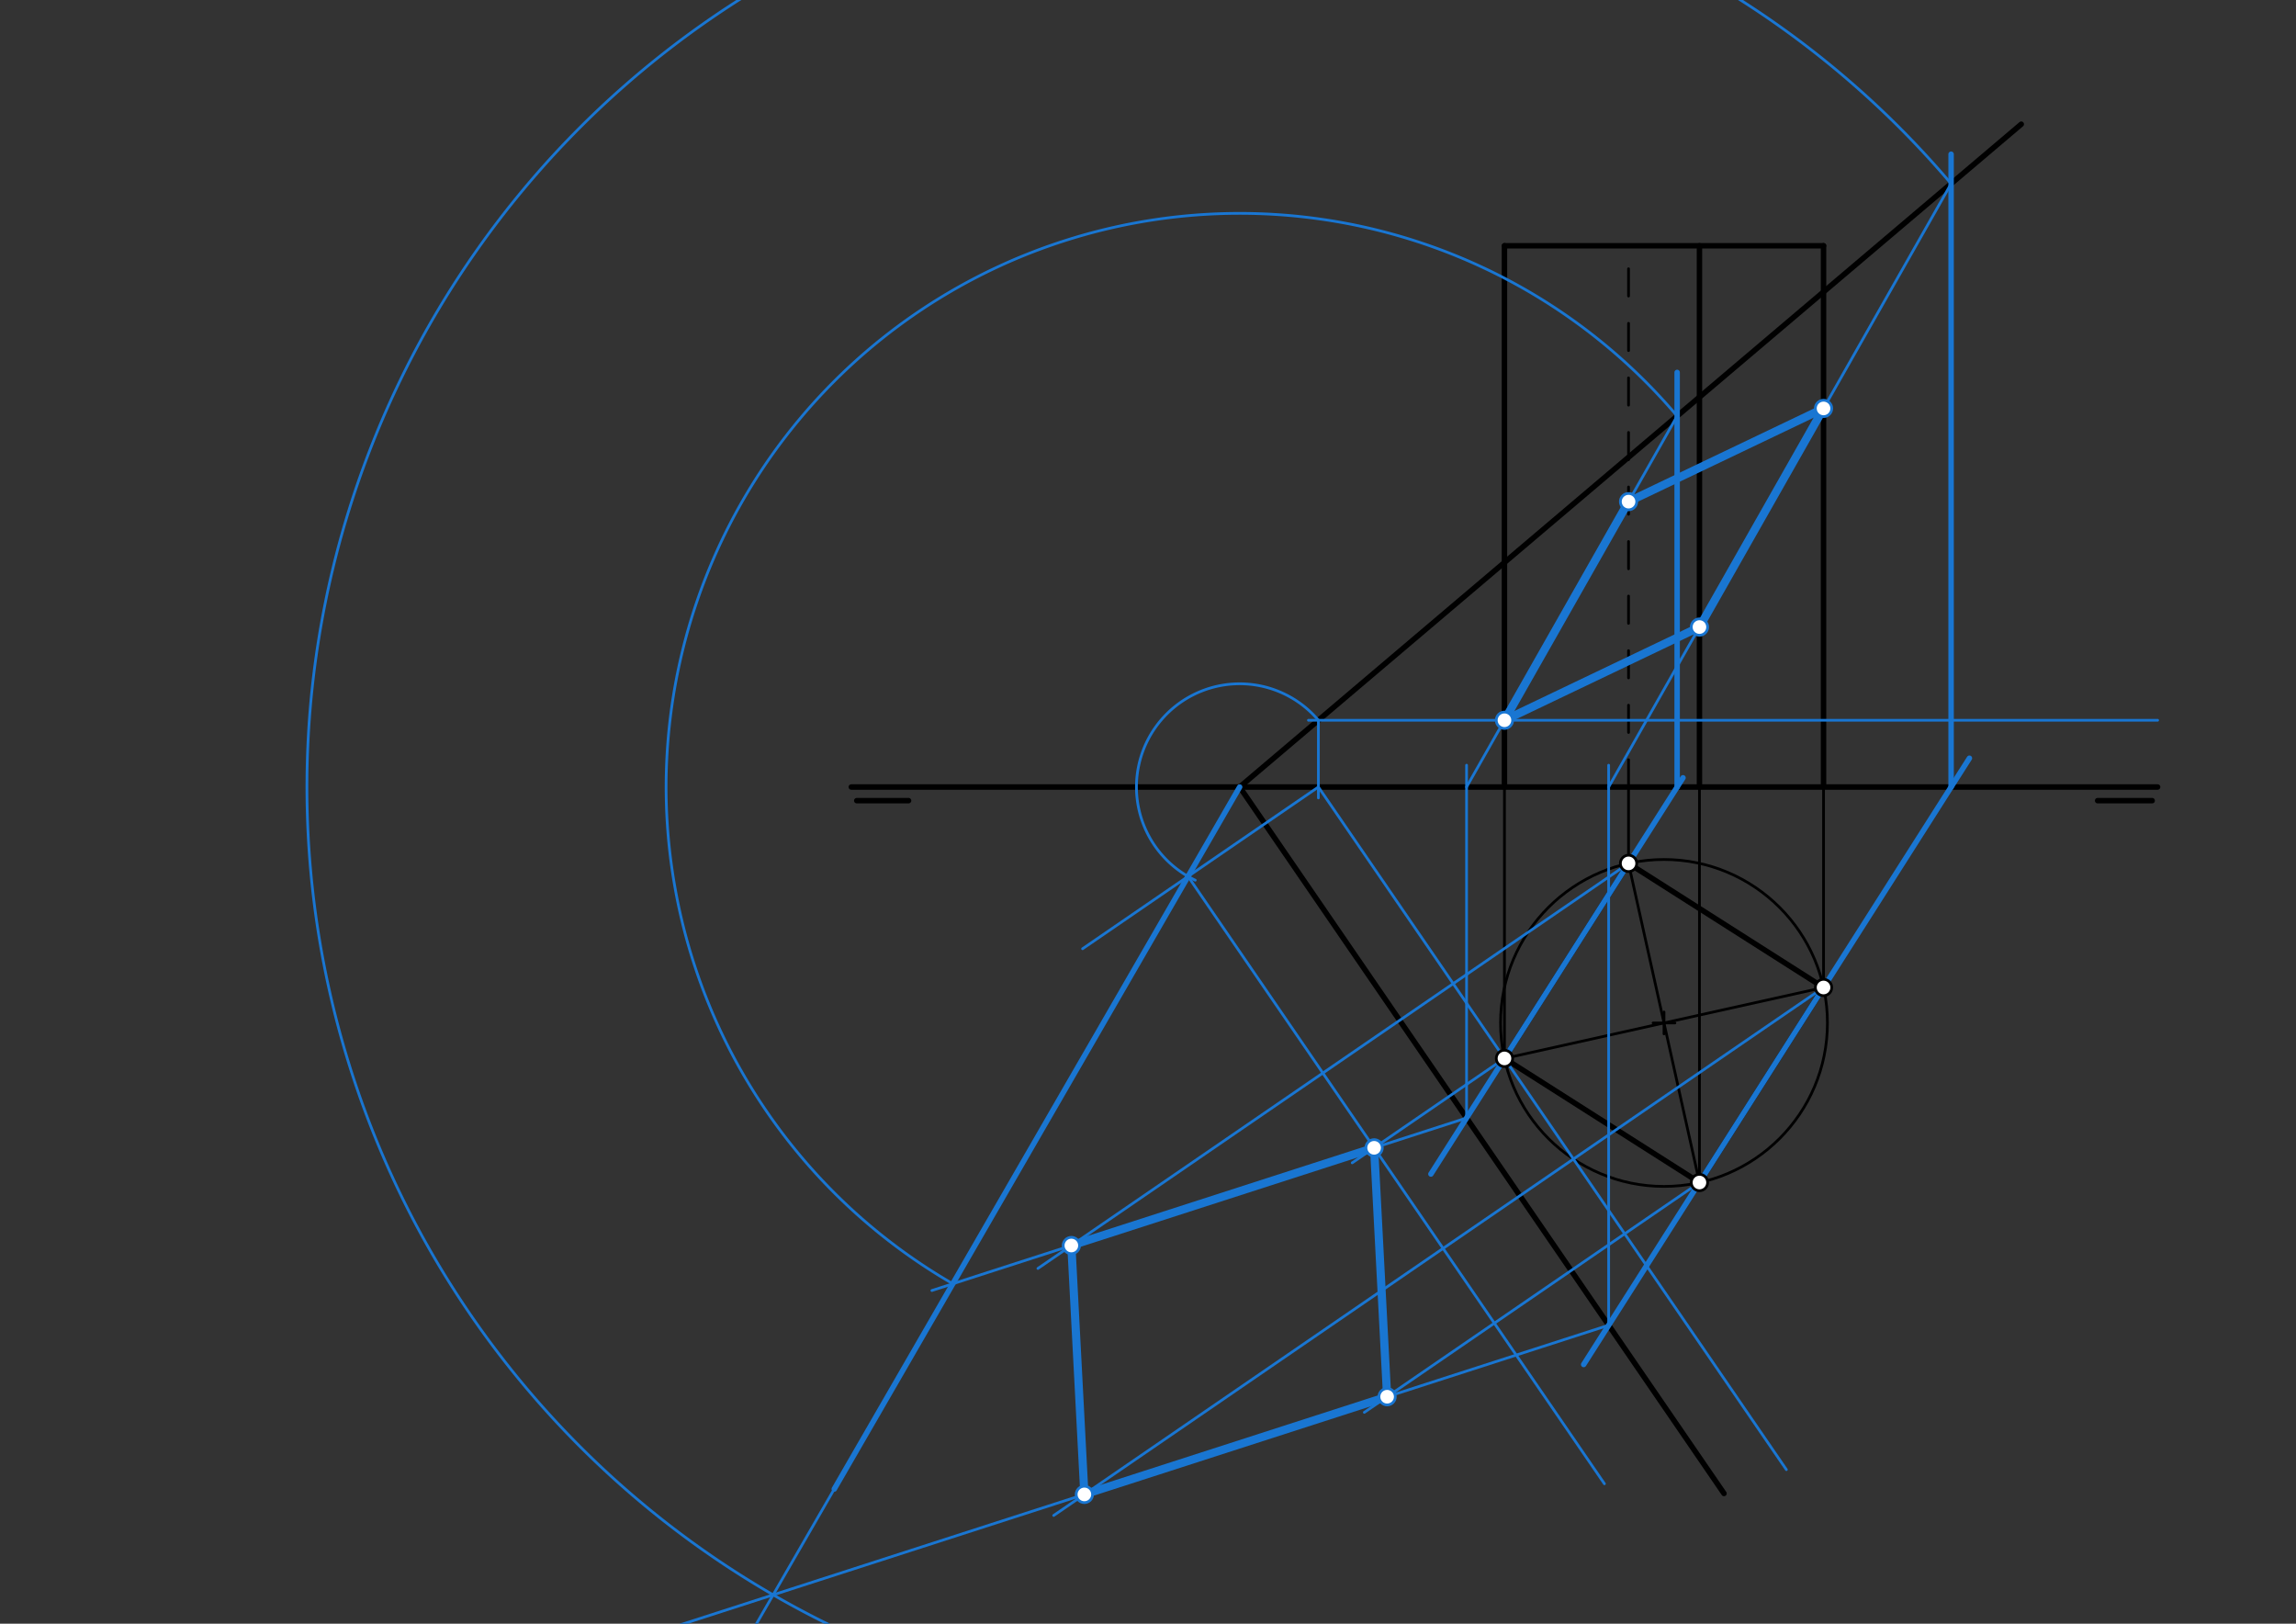 <svg xmlns="http://www.w3.org/2000/svg" class="svg--1it" height="100%" preserveAspectRatio="xMidYMid meet" viewBox="0 0 841.89 595.276" width="100%"><rect x="0" y="0" width="841.89" height="595.276" fill="#333333" stroke="none"/><defs><marker id="marker-arrow" markerHeight="16" markerUnits="userSpaceOnUse" markerWidth="24" orient="auto-start-reverse" refX="24" refY="4" viewBox="0 0 24 8"><path d="M 0 0 L 24 4 L 0 8 z" stroke="inherit"></path></marker></defs><g class="aux-layer--1FB"></g><g class="main-layer--3Vd"><g class="element--2qn"><line stroke="#000000" stroke-dasharray="none" stroke-linecap="round" stroke-width="2" x1="312.15" x2="791.15" y1="288.533" y2="288.533"></line></g><g class="element--2qn"><line stroke="#000000" stroke-dasharray="none" stroke-linecap="round" stroke-width="2" x1="789.15" x2="769.15" y1="293.533" y2="293.533"></line></g><g class="element--2qn"><line stroke="#000000" stroke-dasharray="none" stroke-linecap="round" stroke-width="2" x1="333.15" x2="314.15" y1="293.533" y2="293.533"></line></g><g class="element--2qn"><line stroke="#000000" stroke-dasharray="none" stroke-linecap="round" stroke-width="2" x1="454.558" x2="632.15" y1="288.533" y2="547.533"></line></g><g class="element--2qn"><line stroke="#000000" stroke-dasharray="none" stroke-linecap="round" stroke-width="2" x1="454.558" x2="741.15" y1="288.533" y2="45.533"></line></g><g class="element--2qn"><line stroke="#000000" stroke-dasharray="none" stroke-linecap="round" stroke-width="1" x1="623.15" x2="597.15" y1="433.533" y2="316.533"></line></g><g class="element--2qn"><g class="center--1s5"><line x1="606.15" y1="375.033" x2="614.15" y2="375.033" stroke="#000000" stroke-width="1" stroke-linecap="round"></line><line x1="610.15" y1="371.033" x2="610.15" y2="379.033" stroke="#000000" stroke-width="1" stroke-linecap="round"></line><circle class="hit--230" cx="610.15" cy="375.033" r="4" stroke="none" fill="transparent"></circle></g><circle cx="610.15" cy="375.033" fill="none" r="59.927" stroke="#000000" stroke-dasharray="none" stroke-width="1"></circle></g><g class="element--2qn"><line stroke="#000000" stroke-dasharray="none" stroke-linecap="round" stroke-width="1" x1="610.15" x2="670.821" y1="375.033" y2="361.551"></line></g><g class="element--2qn"><line stroke="#000000" stroke-dasharray="none" stroke-linecap="round" stroke-width="1" x1="610.15" x2="549.374" y1="375.033" y2="388.539"></line></g><g class="element--2qn"><line stroke="#000000" stroke-dasharray="none" stroke-linecap="round" stroke-width="2" x1="551.65" x2="597.15" y1="388.033" y2="316.533"></line></g><g class="element--2qn"><line stroke="#000000" stroke-dasharray="none" stroke-linecap="round" stroke-width="2" x1="597.15" x2="668.65" y1="316.533" y2="362.033"></line></g><g class="element--2qn"><line stroke="#000000" stroke-dasharray="none" stroke-linecap="round" stroke-width="2" x1="668.65" x2="623.15" y1="362.033" y2="433.533"></line></g><g class="element--2qn"><line stroke="#000000" stroke-dasharray="none" stroke-linecap="round" stroke-width="2" x1="623.15" x2="551.65" y1="433.533" y2="388.033"></line></g><g class="element--2qn"><line stroke="#000000" stroke-dasharray="none" stroke-linecap="round" stroke-width="1" x1="551.65" x2="551.65" y1="388.033" y2="284.533"></line></g><g class="element--2qn"><line stroke="#000000" stroke-dasharray="none" stroke-linecap="round" stroke-width="1" x1="551.65" x2="551.65" y1="288.533" y2="90.108"></line></g><g class="element--2qn"><line stroke="#000000" stroke-dasharray="none" stroke-linecap="round" stroke-width="2" x1="551.65" x2="551.65" y1="288.533" y2="90.108"></line></g><g class="element--2qn"><line stroke="#000000" stroke-dasharray="none" stroke-linecap="round" stroke-width="2" x1="551.65" x2="668.65" y1="90.108" y2="90.108"></line></g><g class="element--2qn"><line stroke="#000000" stroke-dasharray="none" stroke-linecap="round" stroke-width="2" x1="668.65" x2="668.65" y1="90.108" y2="288.533"></line></g><g class="element--2qn"><line stroke="#000000" stroke-dasharray="none" stroke-linecap="round" stroke-width="2" x1="623.15" x2="623.15" y1="288.533" y2="90.108"></line></g><g class="element--2qn"><line stroke="#000000" stroke-dasharray="none" stroke-linecap="round" stroke-width="1" x1="597.15" x2="597.15" y1="316.533" y2="288.533"></line></g><g class="element--2qn"><line stroke="#000000" stroke-dasharray="none" stroke-linecap="round" stroke-width="1" x1="623.15" x2="623.15" y1="433.533" y2="288.533"></line></g><g class="element--2qn"><line stroke="#000000" stroke-dasharray="none" stroke-linecap="round" stroke-width="1" x1="668.65" x2="668.65" y1="362.033" y2="288.533"></line></g><g class="element--2qn"><line stroke="#000000" stroke-dasharray="10" stroke-linecap="round" stroke-width="1" x1="597.15" x2="597.15" y1="288.533" y2="90.108"></line></g><g class="element--2qn"><line stroke="#1976D2" stroke-dasharray="none" stroke-linecap="round" stroke-width="2" x1="524.679" x2="617.121" y1="430.416" y2="285.151"></line></g><g class="element--2qn"><line stroke="#1976D2" stroke-dasharray="none" stroke-linecap="round" stroke-width="2" x1="614.968" x2="614.968" y1="288.533" y2="136.533"></line></g><g class="element--2qn"><line stroke="#1976D2" stroke-dasharray="none" stroke-linecap="round" stroke-width="2" x1="580.697" x2="722.138" y1="500.245" y2="277.98"></line></g><g class="element--2qn"><line stroke="#1976D2" stroke-dasharray="none" stroke-linecap="round" stroke-width="2" x1="715.423" x2="715.423" y1="288.533" y2="56.533"></line></g><g class="element--2qn"><line stroke="#1976D2" stroke-dasharray="none" stroke-linecap="round" stroke-width="1" x1="537.755" x2="537.755" y1="409.868" y2="280.533"></line></g><g class="element--2qn"><line stroke="#1976D2" stroke-dasharray="none" stroke-linecap="round" stroke-width="1" x1="589.856" x2="589.856" y1="485.852" y2="280.533"></line></g><g class="element--2qn"><line stroke="#1976D2" stroke-dasharray="none" stroke-linecap="round" stroke-width="1" x1="537.755" x2="614.968" y1="288.533" y2="152.522"></line></g><g class="element--2qn"><line stroke="#1976D2" stroke-dasharray="none" stroke-linecap="round" stroke-width="1" x1="589.856" x2="715.423" y1="288.533" y2="67.347"></line></g><g class="element--2qn"><line stroke="#1976D2" stroke-dasharray="none" stroke-linecap="round" stroke-width="3" x1="551.65" x2="623.15" y1="264.058" y2="229.886"></line></g><g class="element--2qn"><line stroke="#1976D2" stroke-dasharray="none" stroke-linecap="round" stroke-width="3" x1="623.15" x2="668.65" y1="229.886" y2="149.738"></line></g><g class="element--2qn"><line stroke="#1976D2" stroke-dasharray="none" stroke-linecap="round" stroke-width="3" x1="668.65" x2="597.15" y1="149.738" y2="183.909"></line></g><g class="element--2qn"><line stroke="#1976D2" stroke-dasharray="none" stroke-linecap="round" stroke-width="3" x1="597.15" x2="551.65" y1="183.909" y2="264.058"></line></g><g class="element--2qn"><line stroke="#1976D2" stroke-dasharray="none" stroke-linecap="round" stroke-width="1" x1="791.15" x2="479.774" y1="264.058" y2="264.058"></line></g><g class="element--2qn"><line stroke="#1976D2" stroke-dasharray="none" stroke-linecap="round" stroke-width="1" x1="483.425" x2="483.425" y1="264.058" y2="292.533"></line></g><g class="element--2qn"><line stroke="#1976D2" stroke-dasharray="none" stroke-linecap="round" stroke-width="1" x1="483.425" x2="655.022" y1="288.533" y2="538.791"></line></g><g class="element--2qn"><line stroke="#1976D2" stroke-dasharray="none" stroke-linecap="round" stroke-width="1" x1="483.425" x2="396.951" y1="288.533" y2="347.827"></line></g><g class="element--2qn"><path d="M 483.425 264.058 A 37.846 37.846 0 1 0 438.271 322.695" fill="none" stroke="#1976D2" stroke-dasharray="none" stroke-linecap="round" stroke-width="1"></path></g><g class="element--2qn"><line stroke="#1976D2" stroke-dasharray="none" stroke-linecap="round" stroke-width="2" x1="454.558" x2="305.906" y1="288.533" y2="545.901"></line></g><g class="element--2qn"><line stroke="#1976D2" stroke-dasharray="none" stroke-linecap="round" stroke-width="1" x1="435.63" x2="588.306" y1="321.306" y2="543.969"></line></g><g class="element--2qn"><line stroke="#1976D2" stroke-dasharray="none" stroke-linecap="round" stroke-width="1" x1="551.65" x2="495.825" y1="388.033" y2="426.311"></line></g><g class="element--2qn"><line stroke="#1976D2" stroke-dasharray="none" stroke-linecap="round" stroke-width="1" x1="537.755" x2="341.696" y1="409.868" y2="473.125"></line></g><g class="element--2qn"><path d="M 614.968 152.522 A 210.31 210.31 0 1 0 349.371 470.648" fill="none" stroke="#1976D2" stroke-dasharray="none" stroke-linecap="round" stroke-width="1"></path></g><g class="element--2qn"><line stroke="#1976D2" stroke-dasharray="none" stroke-linecap="round" stroke-width="1" x1="597.15" x2="380.578" y1="316.533" y2="465.033"></line></g><g class="element--2qn"><path d="M 715.423 67.347 A 342.014 342.014 0 1 0 333.269 608.318" fill="none" stroke="#1976D2" stroke-dasharray="none" stroke-linecap="round" stroke-width="1"></path></g><g class="element--2qn"><line stroke="#1976D2" stroke-dasharray="none" stroke-linecap="round" stroke-width="1" x1="268.118" x2="330.929" y1="611.325" y2="502.578"></line></g><g class="element--2qn"><line stroke="#1976D2" stroke-dasharray="none" stroke-linecap="round" stroke-width="1" x1="589.856" x2="176.39" y1="485.852" y2="619.253"></line></g><g class="element--2qn"><line stroke="#1976D2" stroke-dasharray="none" stroke-linecap="round" stroke-width="1" x1="623.15" x2="500.268" y1="433.533" y2="517.791"></line></g><g class="element--2qn"><line stroke="#1976D2" stroke-dasharray="none" stroke-linecap="round" stroke-width="1" x1="668.65" x2="386.361" y1="362.033" y2="555.594"></line></g><g class="element--2qn"><line stroke="#1976D2" stroke-dasharray="none" stroke-linecap="round" stroke-width="3" x1="397.615" x2="392.844" y1="547.877" y2="456.622"></line></g><g class="element--2qn"><line stroke="#1976D2" stroke-dasharray="none" stroke-linecap="round" stroke-width="3" x1="392.844" x2="503.855" y1="456.622" y2="420.806"></line></g><g class="element--2qn"><line stroke="#1976D2" stroke-dasharray="none" stroke-linecap="round" stroke-width="3" x1="503.855" x2="508.626" y1="420.806" y2="512.06"></line></g><g class="element--2qn"><line stroke="#1976D2" stroke-dasharray="none" stroke-linecap="round" stroke-width="3" x1="508.626" x2="397.615" y1="512.06" y2="547.877"></line></g><g class="element--2qn"><circle cx="597.15" cy="316.533" r="3" stroke="#000000" stroke-width="1" fill="#ffffff"></circle>}</g><g class="element--2qn"><circle cx="623.15" cy="433.533" r="3" stroke="#000000" stroke-width="1" fill="#ffffff"></circle>}</g><g class="element--2qn"><circle cx="551.65" cy="388.033" r="3" stroke="#000000" stroke-width="1" fill="#ffffff"></circle>}</g><g class="element--2qn"><circle cx="668.65" cy="362.033" r="3" stroke="#000000" stroke-width="1" fill="#ffffff"></circle>}</g><g class="element--2qn"><circle cx="551.65" cy="264.058" r="3" stroke="#1976D2" stroke-width="1" fill="#ffffff"></circle>}</g><g class="element--2qn"><circle cx="597.15" cy="183.909" r="3" stroke="#1976D2" stroke-width="1" fill="#ffffff"></circle>}</g><g class="element--2qn"><circle cx="623.15" cy="229.886" r="3" stroke="#1976D2" stroke-width="1" fill="#ffffff"></circle>}</g><g class="element--2qn"><circle cx="668.65" cy="149.738" r="3" stroke="#1976D2" stroke-width="1" fill="#ffffff"></circle>}</g><g class="element--2qn"><circle cx="503.855" cy="420.806" r="3" stroke="#1976D2" stroke-width="1" fill="#ffffff"></circle>}</g><g class="element--2qn"><circle cx="392.844" cy="456.622" r="3" stroke="#1976D2" stroke-width="1" fill="#ffffff"></circle>}</g><g class="element--2qn"><circle cx="508.626" cy="512.06" r="3" stroke="#1976D2" stroke-width="1" fill="#ffffff"></circle>}</g><g class="element--2qn"><circle cx="397.615" cy="547.877" r="3" stroke="#1976D2" stroke-width="1" fill="#ffffff"></circle>}</g></g><g class="snaps-layer--2PT"></g><g class="temp-layer--rAP"></g></svg>